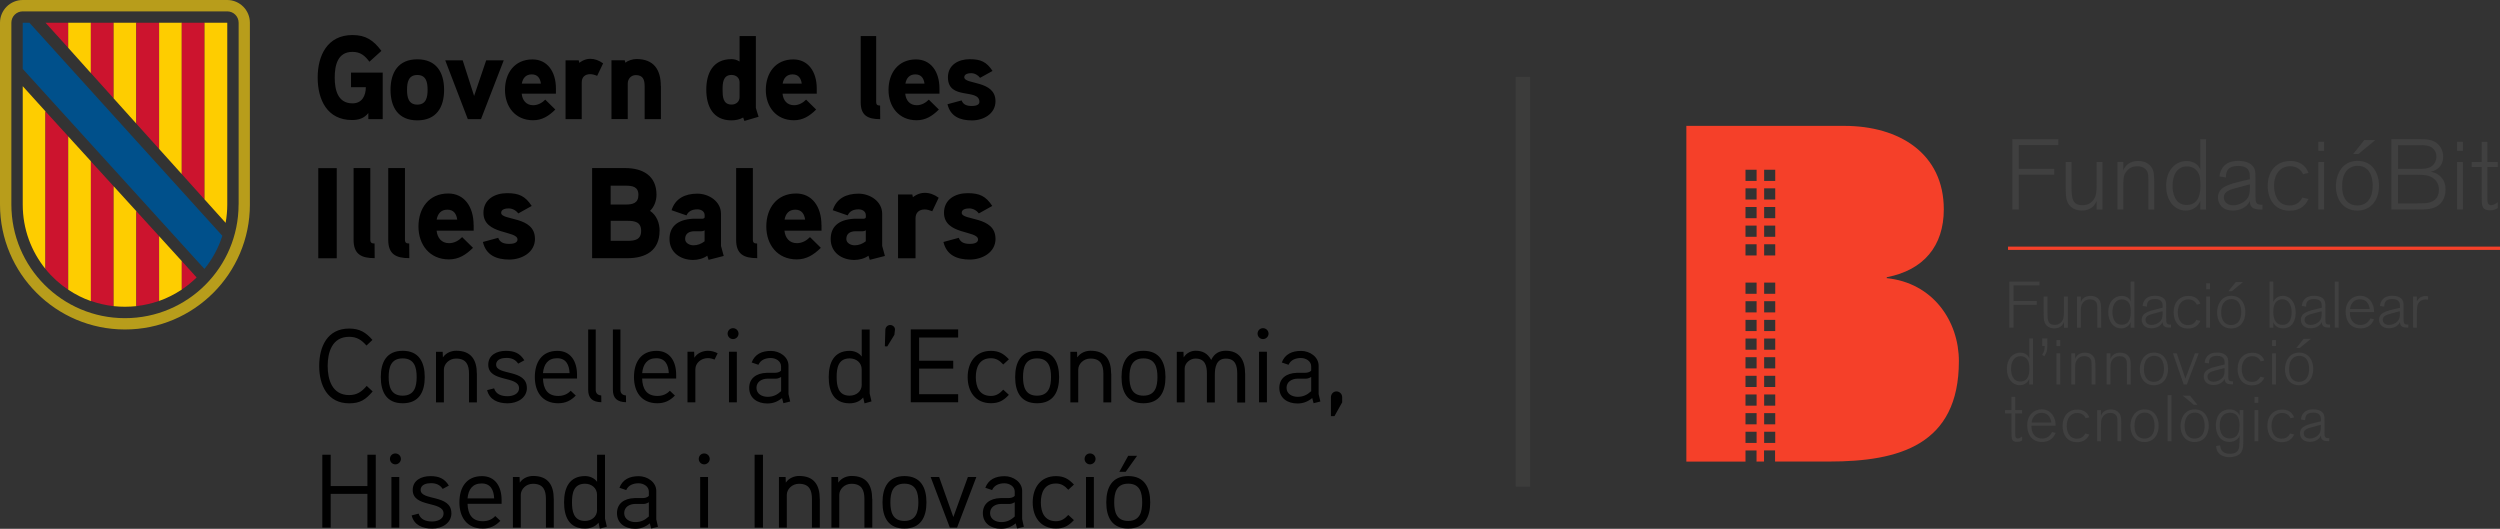 <?xml version="1.0" encoding="UTF-8"?>
<svg id="Capa_2" data-name="Capa 2" xmlns="http://www.w3.org/2000/svg" viewBox="0 0 457.39 96.75">
  <rect x="0" y="0" width="457.39" height="96.75" fill="#333333" stroke="none"/>
  <defs>
    <style>
      .cls-1 {
        fill: #3c3c3b;
      }

      .cls-2, .cls-3 {
        fill: #f54029;
      }

      .cls-2, .cls-4 {
        fill-rule: evenodd;
      }

      .cls-5 {
        fill: #00508b;
      }

      .cls-6 {
        fill: #b89d1b;
      }

      .cls-4, .cls-7 {
        fill: #404040;
      }

      .cls-8 {
        fill: #fecd00;
      }

      .cls-9 {
        fill: #fff;
      }

      .cls-10 {
        fill: #cc142e;
      }
    </style>
  </defs>
  <g id="Capa_1-2" data-name="Capa 1">
    <g>
      <rect class="cls-1" x="277.31" y="14.08" width="2.63" height="74.96"/>
      <g>
        <path class="cls-2" d="M321.38,81.04v-2.05s-2.03,0-2.03,0v2.05s2.03,0,2.03,0ZM324.79,81.04v-2.05s-2.03,0-2.03,0v2.05s2.03,0,2.03,0ZM321.38,77.63v-2.05s-2.03,0-2.03,0v2.05s2.03,0,2.03,0ZM324.79,77.63v-2.05s-2.03,0-2.03,0v2.05s2.03,0,2.03,0ZM321.38,74.22v-2.05s-2.03,0-2.03,0v2.05s2.03,0,2.03,0ZM324.79,74.22v-2.05s-2.03,0-2.03,0v2.05s2.03,0,2.03,0ZM321.38,70.81v-2.05s-2.03,0-2.03,0v2.05s2.03,0,2.03,0ZM324.79,70.81v-2.05s-2.03,0-2.03,0v2.05s2.03,0,2.03,0ZM321.38,67.4v-2.05s-2.03,0-2.03,0v2.05s2.03,0,2.03,0ZM324.79,67.4v-2.05s-2.03,0-2.03,0v2.05s2.03,0,2.03,0ZM321.38,63.98v-2.05s-2.03,0-2.03,0v2.05s2.03,0,2.03,0ZM324.79,63.98v-2.05s-2.03,0-2.03,0v2.05s2.03,0,2.03,0ZM321.38,60.57v-2.05s-2.03,0-2.03,0v2.05s2.03,0,2.03,0ZM324.79,60.57v-2.05s-2.03,0-2.03,0v2.05s2.03,0,2.03,0ZM321.38,57.16v-2.05s-2.03,0-2.03,0v2.05s2.03,0,2.03,0ZM324.79,57.16v-2.05s-2.03,0-2.03,0v2.05s2.03,0,2.03,0ZM321.38,53.75v-2.05s-2.03,0-2.03,0v2.05s2.03,0,2.03,0ZM324.79,53.75v-2.05s-2.03,0-2.03,0v2.05s2.03,0,2.03,0ZM321.38,46.74v-2.05s-2.03,0-2.03,0v2.05s2.03,0,2.03,0ZM324.79,46.74v-2.05s-2.03,0-2.03,0v2.05s2.03,0,2.03,0ZM321.38,43.33v-2.05s-2.03,0-2.03,0v2.05s2.03,0,2.03,0ZM324.79,43.33v-2.05s-2.03,0-2.03,0v2.05s2.03,0,2.03,0ZM321.38,39.92v-2.05s-2.03,0-2.03,0v2.05s2.03,0,2.03,0ZM324.79,39.92v-2.05s-2.03,0-2.03,0v2.05s2.03,0,2.03,0ZM321.38,36.51v-2.05s-2.03,0-2.03,0v2.05s2.03,0,2.03,0ZM324.79,36.51v-2.05s-2.03,0-2.03,0v2.05s2.03,0,2.03,0ZM321.38,33.1v-2.05s-2.03,0-2.03,0v2.05s2.03,0,2.03,0ZM324.79,33.1v-2.05s-2.03,0-2.03,0v2.05s2.03,0,2.03,0ZM321.52,84.45h-.15v-2.04s-2.02,0-2.02,0v2.04h-10.82V23.03h28.9c10.09,0,18.2,5.09,18.2,15.27,0,6.73-3.71,11.13-10.44,12.42v.17c8.45.86,13.2,7.85,13.2,15.18,0,15.35-10.95,18.37-23.72,18.37h-9.91v-2.04s-2.02,0-2.02,0v2.04h-1.22Z"/>
        <g>
          <g>
            <polygon class="cls-4" points="369.35 31.95 375.83 31.95 375.83 30.89 369.35 30.89 369.35 26.54 376.58 26.54 376.58 25.47 368.17 25.47 368.17 38.32 369.35 38.32 369.35 31.95"/>
            <path class="cls-4" d="M384.66,29.64h-1.07v3.82c0,1.62-.02,2.55-.78,3.35-.62.66-1.35.73-1.84.73-1.95,0-1.95-1.51-1.97-3.4v-4.5h-1.07v4.26c0,1.46.02,2.35.31,3.02.22.55.93,1.6,2.6,1.6.69,0,1.64-.15,2.31-.98.24-.31.36-.6.44-.78v1.57h1.07v-8.68Z"/>
            <path class="cls-4" d="M394.13,33.82c0-1.87-.02-2.58-.58-3.33-.75-.98-1.89-1.04-2.37-1.04-1.55,0-2.42.87-2.71,1.75v-1.57h-1.07v8.68h1.07v-3.81c0-1.81,0-2.38.55-3.1.45-.6,1.04-.98,2.02-.98s1.47.44,1.69.75c.33.47.33.96.33,2.66v4.5h1.07v-4.5Z"/>
            <path class="cls-4" d="M403.61,25.47h-1.06v5.57c-.25-.86-1.2-1.58-2.49-1.58-2.07,0-3.75,1.71-3.75,4.51s1.55,4.55,3.58,4.55c1.29,0,2.31-.75,2.66-1.76v1.57h1.06v-12.85ZM402.59,34.06c-.02.8-.04,3.44-2.53,3.44-2.18,0-2.58-2.22-2.58-3.53,0-2,.91-3.53,2.62-3.53.95,0,1.6.47,1.93.93.42.58.58,1.49.56,2.69Z"/>
            <path class="cls-4" d="M413.96,37.46c-1.29.02-1.31-.35-1.31-1.87v-2.8c0-.86,0-1.26-.11-1.67-.4-1.42-2-1.69-3.06-1.69-1.18,0-2.29.36-2.91,1.35-.35.51-.44,1.06-.51,1.49l1.18.2c.02-.91.15-2.11,2.27-2.11s2.11,1.38,2.11,2v.44l-1.04.24c-2.73.64-4.79,1.11-4.79,3.11,0,.91.58,2.37,2.73,2.37,1.26,0,2.51-.55,3.02-1.6.02-.05.04-.11.07-.18v.16c.09,1.33,1.02,1.44,2.33,1.44v-.86ZM411.63,34.37c-.02.87-.05,1.57-.73,2.24-.56.56-1.49.95-2.31.95-1.22,0-1.73-.75-1.73-1.44,0-1.07,1.09-1.4,2.07-1.67.46-.13.95-.25,2.15-.58l.55-.13v.64Z"/>
            <path class="cls-4" d="M421.24,36.13c-.55,1.11-1.44,1.46-2.33,1.46-2.37,0-2.86-2.26-2.86-3.6,0-2.29,1.27-3.58,2.95-3.58.78,0,1.87.33,2.35,1.46l1-.24c-.16-.45-.87-2.18-3.31-2.18s-4.15,1.71-4.15,4.6c0,2.24,1.18,4.5,3.99,4.5,1.75,0,2.51-.8,2.8-1.11.36-.4.47-.64.67-1.04l-1.11-.25Z"/>
            <path class="cls-4" d="M425.21,29.64h-1.06v8.68h1.06v-8.68ZM425.21,25.94h-1.06v1.66h1.06v-1.66Z"/>
            <path class="cls-4" d="M434.59,25.62h-2.02l-2.04,2.55h.96l3.09-2.55ZM435.25,33.93c-.02-2.24-1.18-4.5-3.93-4.5s-3.95,2.4-3.95,4.66c0,2.44,1.38,4.44,3.91,4.44s3.99-1.97,3.97-4.6ZM434.1,34.06c-.02,2.02-.91,3.53-2.82,3.53-1.49,0-2.77-1-2.77-3.48,0-.71.07-2,.82-2.88.49-.58,1.24-.89,2-.89,2.8,0,2.77,3.22,2.77,3.71Z"/>
            <path class="cls-4" d="M437.52,25.47v12.85h3.8c2.04,0,2.51,0,3.11-.09,2.37-.38,3-2.17,3-3.55,0-1.75-.98-2.88-2.58-3.24-.05,0-.11-.02-.15-.04.04,0,.07,0,.11-.02.82-.15,2.18-.84,2.18-2.71,0-.96-.38-1.8-1-2.35-.95-.84-2.18-.86-3.17-.86h-5.31ZM438.74,26.56h3.82c.91,0,1.8,0,2.44.49.44.33.75.87.75,1.6s-.31,1.33-.73,1.67c-.69.58-1.69.58-2.68.58h-3.6v-4.35ZM438.74,31.97h3.55c.71.02,1.35.02,1.91.18.25.05,2.02.56,2.02,2.58,0,1.57-1.02,2.38-2.66,2.46-.31.02-.71.02-1.57.02h-3.26v-5.24Z"/>
            <path class="cls-4" d="M450.6,29.64h-1.06v8.68h1.06v-8.68ZM450.6,25.94h-1.06v1.66h1.06v-1.66Z"/>
            <path class="cls-4" d="M455.08,30.55h1.91v-.91h-1.91v-3.69h-1.04v3.69h-1.82v.91h1.82v5.4c0,1.66,0,2.53,1.57,2.53.53,0,.95-.13,1.38-.42v-1.07c-.38.29-.82.55-1.2.55-.42,0-.71-.24-.71-1.06v-5.93Z"/>
          </g>
          <rect class="cls-3" x="367.38" y="45.12" width="90.01" height=".6"/>
          <g>
            <g>
              <path class="cls-4" d="M368.7,75.63h1.25v-.6h-1.25v-2.42h-.68v2.42h-1.19v.6h1.19v3.55c0,1.09,0,1.66,1.03,1.66.35,0,.62-.08.91-.27v-.7c-.25.19-.54.36-.79.36-.27,0-.47-.16-.47-.69v-3.89Z"/>
              <path class="cls-4" d="M375.44,79.04c-.49.98-1.21,1.19-1.83,1.19-.24,0-1.3,0-1.76-1.17-.17-.44-.19-.88-.18-1.18h4.42c.05-1.48-.85-2.99-2.57-2.99-1.39,0-2.63,1.05-2.63,2.94,0,1.59.82,3.03,2.71,3.03,1.23,0,1.78-.61,1.95-.79.3-.33.45-.66.54-.86l-.66-.18ZM371.69,77.31c.13-1.09.85-1.78,1.83-1.78.56,0,.94.21,1.18.43.38.36.54.85.6,1.35h-3.61Z"/>
              <path class="cls-4" d="M381.52,79.3c-.36.73-.94.96-1.53.96-1.55,0-1.87-1.48-1.87-2.36,0-1.5.84-2.35,1.93-2.35.51,0,1.23.21,1.54.96l.66-.15c-.11-.3-.57-1.43-2.17-1.43s-2.72,1.12-2.72,3.02c0,1.47.78,2.95,2.62,2.95,1.15,0,1.65-.53,1.84-.73.24-.26.31-.42.44-.68l-.73-.17Z"/>
              <path class="cls-4" d="M388.1,77.78c0-1.23-.01-1.7-.38-2.19-.49-.65-1.24-.68-1.55-.68-1.01,0-1.59.57-1.78,1.15v-1.03h-.7v5.7h.7v-2.5c0-1.19,0-1.56.36-2.04.3-.39.68-.65,1.33-.65s.97.29,1.11.49c.21.31.21.63.21,1.74v2.95h.7v-2.95Z"/>
              <path class="cls-4" d="M394.94,77.85c-.01-1.47-.78-2.95-2.58-2.95s-2.59,1.58-2.59,3.06c0,1.6.91,2.91,2.57,2.91s2.62-1.29,2.6-3.02ZM394.19,77.93c-.01,1.33-.6,2.32-1.85,2.32-.98,0-1.82-.66-1.82-2.28,0-.47.05-1.31.54-1.89.32-.38.81-.59,1.31-.59,1.84,0,1.82,2.11,1.82,2.44Z"/>
              <rect class="cls-7" x="396.59" y="72.3" width=".7" height="8.43"/>
              <path class="cls-4" d="M402.02,74.06l-1.34-1.67h-1.33l2.03,1.67h.63ZM404.11,77.85c-.01-1.47-.78-2.95-2.58-2.95s-2.59,1.58-2.59,3.06c0,1.6.91,2.91,2.57,2.91s2.62-1.29,2.6-3.02ZM403.36,77.93c-.01,1.33-.6,2.32-1.85,2.32-.98,0-1.82-.66-1.82-2.28,0-.47.05-1.31.54-1.89.32-.38.81-.59,1.31-.59,1.84,0,1.81,2.11,1.81,2.44Z"/>
              <path class="cls-4" d="M410.44,75.03h-.68v1.05c-.19-.62-.87-1.18-1.88-1.18-1.41,0-2.48,1.03-2.48,2.94,0,1.65.84,3.01,2.47,3.01.54,0,1.13-.15,1.55-.61.23-.24.28-.41.33-.61v.29c-.01.37-.02,1.55-.07,1.85-.14.81-.63,1.25-1.71,1.25-1.54,0-1.71-.94-1.8-1.55l-.73.14c.04.45.14,1.06.75,1.53.59.45,1.31.5,1.7.5.92,0,1.61-.29,1.97-.67.57-.59.57-1.39.57-2.85v-5.09ZM409.73,77.93c-.01.66-.06,2.28-1.8,2.28-.32,0-.87-.05-1.29-.55-.32-.38-.53-1.03-.53-1.84,0-.88.26-1.43.53-1.74.33-.38.82-.57,1.34-.57,1.66,0,1.76,1.55,1.76,2.42Z"/>
              <path class="cls-4" d="M413.17,75.03h-.69v5.7h.69v-5.7ZM413.17,72.61h-.69v1.09h.69v-1.09Z"/>
              <path class="cls-4" d="M418.99,79.3c-.36.73-.94.96-1.53.96-1.55,0-1.87-1.48-1.87-2.36,0-1.5.84-2.35,1.93-2.35.51,0,1.23.21,1.54.96l.66-.15c-.11-.3-.57-1.43-2.17-1.43s-2.72,1.12-2.72,3.02c0,1.47.78,2.95,2.62,2.95,1.15,0,1.65-.53,1.84-.73.24-.26.31-.42.44-.68l-.73-.17Z"/>
              <path class="cls-4" d="M426.14,80.17c-.85.01-.86-.23-.86-1.23v-1.84c0-.56,0-.82-.07-1.1-.26-.93-1.31-1.11-2.01-1.11-.78,0-1.5.24-1.91.88-.23.33-.29.69-.33.98l.78.13c.01-.6.1-1.39,1.49-1.39s1.39.91,1.39,1.31v.29l-.68.16c-1.79.42-3.14.73-3.14,2.04,0,.6.38,1.55,1.79,1.55.82,0,1.65-.36,1.98-1.05.01-.04.02-.07.05-.12v.11c.06.87.67.94,1.53.94v-.56ZM424.61,78.14c-.01.57-.04,1.03-.48,1.47-.37.37-.98.62-1.52.62-.8,0-1.13-.49-1.13-.94,0-.7.72-.92,1.36-1.1.3-.08.62-.17,1.41-.38l.36-.08v.42Z"/>
            </g>
            <g>
              <path class="cls-4" d="M371.96,61.91h-.69v3.65c-.17-.56-.79-1.04-1.64-1.04-1.36,0-2.46,1.12-2.46,2.96s1.02,2.99,2.35,2.99c.85,0,1.52-.49,1.74-1.16v1.03h.69v-8.43ZM371.29,67.54c-.01.53-.02,2.26-1.66,2.26-1.43,0-1.7-1.46-1.7-2.32,0-1.31.6-2.32,1.72-2.32.62,0,1.05.31,1.27.61.27.38.38.98.37,1.77Z"/>
              <path class="cls-4" d="M373.63,61.91v1.39h.45v.07c0,.61-.1,1-.45,1.54l.39.27c.54-.82.54-1.19.55-2.33v-.94h-.94Z"/>
              <path class="cls-4" d="M376.93,64.64h-.69v5.7h.69v-5.7ZM376.93,62.22h-.69v1.09h.69v-1.09Z"/>
              <path class="cls-4" d="M383.37,67.39c0-1.23-.01-1.7-.38-2.19-.49-.64-1.24-.68-1.55-.68-1.02,0-1.59.57-1.78,1.15v-1.03h-.7v5.7h.7v-2.5c0-1.19,0-1.56.36-2.04.3-.39.68-.64,1.33-.64s.97.29,1.11.49c.21.31.21.63.21,1.74v2.95h.7v-2.95Z"/>
              <path class="cls-4" d="M389.83,67.39c0-1.23-.01-1.7-.38-2.19-.49-.64-1.24-.68-1.55-.68-1.02,0-1.59.57-1.78,1.15v-1.03h-.7v5.7h.7v-2.5c0-1.19,0-1.56.36-2.04.3-.39.68-.64,1.33-.64s.97.29,1.11.49c.21.31.21.63.21,1.74v2.95h.7v-2.95Z"/>
              <path class="cls-4" d="M396.66,67.46c-.01-1.47-.78-2.95-2.58-2.95s-2.59,1.58-2.59,3.06c0,1.6.91,2.91,2.57,2.91s2.62-1.29,2.6-3.02ZM395.91,67.54c-.01,1.33-.6,2.32-1.85,2.32-.98,0-1.81-.66-1.81-2.28,0-.47.05-1.31.54-1.89.32-.38.81-.59,1.31-.59,1.84,0,1.82,2.11,1.82,2.44Z"/>
              <polygon class="cls-4" points="402.27 64.64 401.58 64.64 399.83 69.28 398.25 64.64 397.55 64.64 399.52 70.34 400.09 70.34 402.27 64.64"/>
              <path class="cls-4" d="M408.53,69.78c-.85.01-.86-.23-.86-1.23v-1.84c0-.56,0-.82-.07-1.1-.26-.93-1.31-1.11-2.01-1.11-.78,0-1.51.24-1.91.88-.23.33-.29.69-.33.98l.78.13c.01-.6.1-1.39,1.49-1.39s1.39.91,1.39,1.31v.29l-.68.15c-1.79.42-3.14.73-3.14,2.04,0,.6.38,1.55,1.79,1.55.82,0,1.65-.36,1.98-1.05.01-.04.02-.07.05-.12v.11c.06.87.67.94,1.53.94v-.56ZM407,67.75c-.01.57-.04,1.03-.48,1.47-.37.37-.98.62-1.52.62-.8,0-1.13-.49-1.13-.94,0-.7.72-.92,1.36-1.1.3-.08.62-.17,1.41-.38l.36-.08v.42Z"/>
              <path class="cls-4" d="M413.55,68.91c-.36.73-.94.96-1.53.96-1.55,0-1.88-1.48-1.88-2.36,0-1.5.84-2.35,1.93-2.35.51,0,1.23.21,1.54.96l.66-.16c-.11-.3-.57-1.43-2.17-1.43s-2.72,1.12-2.72,3.02c0,1.47.78,2.95,2.62,2.95,1.15,0,1.65-.53,1.84-.73.24-.26.31-.42.44-.68l-.73-.17Z"/>
              <path class="cls-4" d="M416.39,64.64h-.69v5.7h.69v-5.7ZM416.39,62.22h-.69v1.09h.69v-1.09Z"/>
              <path class="cls-4" d="M422.79,62h-1.33l-1.34,1.67h.63l2.03-1.67ZM423.22,67.46c-.01-1.47-.78-2.95-2.58-2.95s-2.59,1.58-2.59,3.06c0,1.6.91,2.91,2.57,2.91s2.62-1.29,2.6-3.02ZM422.47,67.54c-.01,1.33-.6,2.32-1.85,2.32-.98,0-1.82-.66-1.82-2.28,0-.47.05-1.31.54-1.89.32-.38.81-.59,1.31-.59,1.84,0,1.82,2.11,1.82,2.44Z"/>
            </g>
            <g>
              <polygon class="cls-4" points="368.39 55.77 372.64 55.77 372.64 55.08 368.39 55.08 368.39 52.22 373.13 52.22 373.13 51.52 367.62 51.52 367.62 59.95 368.39 59.95 368.39 55.77"/>
              <path class="cls-4" d="M378.31,54.25h-.7v2.51c0,1.06-.01,1.67-.51,2.2-.41.43-.88.48-1.21.48-1.28,0-1.28-.99-1.29-2.23v-2.95h-.7v2.79c0,.96.01,1.54.2,1.98.14.36.61,1.05,1.71,1.05.45,0,1.07-.1,1.52-.64.15-.2.24-.39.29-.51v1.03h.7v-5.7Z"/>
              <path class="cls-4" d="M384.41,57c0-1.23-.01-1.7-.38-2.19-.49-.64-1.24-.68-1.55-.68-1.02,0-1.59.57-1.78,1.15v-1.03h-.7v5.7h.7v-2.5c0-1.19,0-1.56.36-2.04.3-.39.68-.64,1.33-.64s.97.29,1.11.49c.21.31.21.63.21,1.74v2.95h.71v-2.95Z"/>
              <path class="cls-4" d="M390.51,51.52h-.69v3.65c-.17-.56-.79-1.04-1.64-1.04-1.36,0-2.46,1.12-2.46,2.96s1.01,2.99,2.35,2.99c.85,0,1.52-.49,1.74-1.16v1.03h.69v-8.43ZM389.84,57.15c-.01.53-.02,2.26-1.66,2.26-1.43,0-1.7-1.46-1.7-2.32,0-1.31.6-2.32,1.72-2.32.62,0,1.05.31,1.27.61.27.38.38.98.37,1.77Z"/>
              <path class="cls-4" d="M397.18,59.39c-.85.01-.86-.23-.86-1.23v-1.84c0-.56,0-.82-.07-1.1-.26-.93-1.31-1.11-2.01-1.11-.78,0-1.51.24-1.91.88-.23.33-.29.69-.33.98l.78.13c.01-.6.1-1.39,1.49-1.39s1.39.91,1.39,1.31v.29l-.68.16c-1.79.42-3.14.73-3.14,2.04,0,.6.38,1.55,1.79,1.55.82,0,1.65-.36,1.98-1.05.01-.04.02-.07.05-.12v.11c.06.87.67.94,1.53.94v-.56ZM395.66,57.36c-.01.57-.04,1.03-.48,1.47-.37.37-.98.62-1.52.62-.8,0-1.13-.49-1.13-.94,0-.7.72-.92,1.36-1.1.3-.08.62-.17,1.41-.38l.36-.08v.42Z"/>
              <path class="cls-4" d="M401.84,58.52c-.36.73-.94.96-1.53.96-1.55,0-1.87-1.48-1.87-2.36,0-1.5.84-2.35,1.93-2.35.51,0,1.23.21,1.54.96l.66-.16c-.11-.3-.57-1.43-2.17-1.43s-2.72,1.12-2.72,3.02c0,1.47.78,2.95,2.62,2.95,1.15,0,1.65-.53,1.84-.73.24-.26.31-.42.44-.68l-.73-.17Z"/>
              <path class="cls-4" d="M404.33,54.25h-.69v5.7h.69v-5.7ZM404.33,51.83h-.69v1.09h.69v-1.09Z"/>
              <path class="cls-4" d="M410.37,51.61h-1.33l-1.34,1.67h.63l2.03-1.67ZM410.8,57.07c-.01-1.47-.78-2.95-2.58-2.95s-2.59,1.58-2.59,3.06c0,1.6.91,2.91,2.57,2.91s2.62-1.29,2.6-3.02ZM410.05,57.15c-.01,1.33-.6,2.32-1.85,2.32-.98,0-1.82-.66-1.82-2.28,0-.47.05-1.31.54-1.89.32-.38.81-.58,1.31-.58,1.84,0,1.82,2.11,1.82,2.44Z"/>
              <path class="cls-4" d="M415.9,58.93c.12.27.53,1.15,1.78,1.15,1.77,0,2.33-1.56,2.33-2.88,0-1.65-.84-3.07-2.36-3.07-.6,0-1.31.24-1.74,1.1v-3.71h-.68v8.43h.68v-1.02ZM419.26,57.21c-.01,1.06-.35,2.23-1.67,2.23-1.07,0-1.68-.82-1.68-2.38,0-.85.19-1.76.92-2.14.23-.11.48-.17.72-.17,1.09,0,1.74.96,1.72,2.45Z"/>
              <path class="cls-4" d="M426.3,59.39c-.85.01-.86-.23-.86-1.23v-1.84c0-.56,0-.82-.07-1.1-.26-.93-1.31-1.11-2.01-1.11-.78,0-1.5.24-1.91.88-.23.33-.29.69-.33.98l.78.13c.01-.6.1-1.39,1.49-1.39s1.39.91,1.39,1.31v.29l-.68.16c-1.79.42-3.14.73-3.14,2.04,0,.6.38,1.55,1.79,1.55.82,0,1.65-.36,1.98-1.05.01-.04.02-.07.05-.12v.11c.06.87.67.94,1.53.94v-.56ZM424.77,57.36c-.01.57-.04,1.03-.48,1.47-.37.37-.98.62-1.52.62-.8,0-1.14-.49-1.14-.94,0-.7.72-.92,1.36-1.1.3-.08.62-.17,1.41-.38l.36-.08v.42Z"/>
              <rect class="cls-7" x="427.16" y="51.52" width=".7" height="8.43"/>
              <path class="cls-4" d="M433.69,58.26c-.49.98-1.21,1.19-1.83,1.19-.24,0-1.3,0-1.75-1.17-.17-.44-.19-.88-.18-1.18h4.42c.05-1.48-.85-2.99-2.57-2.99-1.39,0-2.63,1.05-2.63,2.94,0,1.59.82,3.03,2.71,3.03,1.23,0,1.78-.61,1.95-.79.3-.33.45-.66.54-.86l-.66-.18ZM429.94,56.53c.13-1.09.85-1.78,1.83-1.78.56,0,.94.21,1.18.43.38.36.54.85.6,1.35h-3.61Z"/>
              <path class="cls-4" d="M440.61,59.39c-.85.01-.86-.23-.86-1.23v-1.84c0-.56,0-.82-.07-1.1-.26-.93-1.31-1.11-2.01-1.11-.78,0-1.5.24-1.91.88-.23.33-.29.69-.33.98l.78.13c.01-.6.1-1.39,1.49-1.39s1.39.91,1.39,1.31v.29l-.68.16c-1.79.42-3.14.73-3.14,2.04,0,.6.38,1.55,1.79,1.55.82,0,1.65-.36,1.98-1.05.01-.04.02-.07.05-.12v.11c.06.87.67.94,1.53.94v-.56ZM439.08,57.36c-.01.57-.04,1.03-.48,1.47-.37.37-.98.62-1.52.62-.8,0-1.14-.49-1.14-.94,0-.7.72-.92,1.36-1.1.3-.08.62-.17,1.41-.38l.36-.08v.42Z"/>
              <path class="cls-4" d="M442.18,57.49c.01-1.17.01-1.76.45-2.25.42-.44.98-.45,1.17-.45s.21,0,.43.04v-.63c-.14-.02-.23-.04-.39-.04-.7,0-1.3.25-1.66,1v-.91h-.69v5.7h.69v-2.46Z"/>
            </g>
          </g>
        </g>
      </g>
      <g>
        <g>
          <path class="cls-6" d="M41.57,0H4.16C1.86,0,0,1.86,0,4.16v33.26c0,12.63,10.24,22.86,22.86,22.86s22.86-10.24,22.86-22.86V4.16c0-2.3-1.86-4.16-4.16-4.16M43.65,37.42c0,11.48-9.3,20.79-20.79,20.79S2.08,48.9,2.08,37.42V4.16c0-1.15.93-2.08,2.08-2.08h37.42c1.15,0,2.08.93,2.08,2.08v33.26Z"/>
          <polygon class="cls-10" points="12.48 4.16 8.33 4.16 12.48 8.75 12.48 4.16"/>
          <polygon class="cls-8" points="12.48 8.31 12.48 4.16 16.63 4.16 16.63 13.38 12.48 8.75 12.48 8.31"/>
          <polygon class="cls-10" points="16.63 4.16 20.79 4.16 20.79 18 16.63 13.37 16.63 4.16"/>
          <polygon class="cls-8" points="20.79 4.16 24.94 4.16 24.94 22.62 20.79 18 20.79 4.16"/>
          <polygon class="cls-10" points="24.94 4.16 29.11 4.16 29.11 27.25 24.94 22.62 24.94 4.16"/>
          <polygon class="cls-8" points="29.11 25.98 29.11 4.16 33.26 4.16 33.26 29.1 33.26 31.86 29.11 27.25 29.11 25.98"/>
          <polygon class="cls-10" points="33.26 4.16 37.42 4.16 37.42 36.49 33.26 31.86 33.26 4.16"/>
          <path class="cls-8" d="M37.42,36.49V4.16h4.16v33.26c0,1.15-.11,2.27-.3,3.35l-3.86-4.29Z"/>
          <path class="cls-8" d="M4.16,37.45c0,4.45,1.56,8.55,4.16,11.76v-28.84l-4.16-4.6v21.67Z"/>
          <path class="cls-10" d="M8.31,20.37v28.83c1.18,1.47,2.59,2.75,4.16,3.8v-28.07l-4.16-4.56Z"/>
          <path class="cls-8" d="M12.48,24.94v28.06c1.28.86,2.67,1.57,4.16,2.09v-25.58l-4.16-4.56Z"/>
          <path class="cls-10" d="M16.63,55.06c1.32.47,2.72.79,4.16.95v-21.93l-4.16-4.56v25.55Z"/>
          <path class="cls-8" d="M20.79,53.01v3c.68.08,1.38.11,2.08.11s1.4-.04,2.08-.11v-17.37l-4.16-4.57v18.94Z"/>
          <path class="cls-10" d="M29.11,43.21l-4.16-4.57v17.36c1.44-.16,2.83-.48,4.16-.95v-11.85Z"/>
          <polygon class="cls-9" points="29.1 40.09 29.16 40.05 29.1 39.99 29.1 40.09"/>
          <path class="cls-8" d="M29.11,55.06c1.48-.52,2.87-1.23,4.16-2.09v-5.19l-4.16-4.57v11.84Z"/>
          <path class="cls-10" d="M33.26,47.78v5.19c.97-.65,1.88-1.39,2.71-2.21l-2.71-2.99Z"/>
          <path class="cls-5" d="M37.42,49.18c1.44-1.77,2.54-3.81,3.26-6.04l-2.19-2.41L5.38,4.16h-1.22v8.45s32.41,35.68,32.41,35.68l.83.9h.02Z"/>
        </g>
        <g>
          <path d="M64.22,13.29v2.66h2.71c0,1.54-.68,2.96-2.43,2.96-2.73,0-3.26-2.51-3.26-4.71s.5-4.71,3.24-4.71c1.47,0,2.28.7,3.11,1.8l2.19-1.98c-1.44-1.92-2.83-2.9-5.29-2.9-4.58,0-6.37,3.72-6.37,7.78s1.75,7.77,6.28,7.77c1.2,0,2.23-.31,2.99-1.28v1.11h2.63v-8.51h-5.8ZM81.25,16.44c0-3.2-1.42-5.59-4.9-5.59s-4.9,2.4-4.9,5.59,1.42,5.58,4.9,5.58,4.9-2.38,4.9-5.58M78.23,16.44c0,1.35-.26,2.7-1.88,2.7s-1.88-1.35-1.88-2.7.24-2.72,1.88-2.72,1.88,1.37,1.88,2.72M88.95,11.04l-2.21,6.51-2.09-6.51h-3.19l4.13,10.76h2.41l4.16-10.76h-3.22ZM101.71,16.2c0-3.16-1.62-5.33-4.29-5.33-3.28,0-5.03,2.51-5.03,5.58s1.88,5.55,5.14,5.55c1.64,0,2.86-.76,4.07-1.96l-1.84-1.81c-.53.54-1.29,1.02-2.21,1.02-1.29,0-1.99-.92-2.1-2.11h6.26v-.94ZM95.47,15.29c.18-1,.74-1.68,1.82-1.68s1.54.72,1.67,1.68h-3.48ZM110.34,11.59c-.76-.54-1.51-.83-2.36-.83-1.14,0-1.99.74-1.99.74l-.11-.46h-2.41v10.76h2.96v-6.73c0-.92.55-1.5,1.55-1.5.41,0,.86.13,1.27.31l1.09-2.28ZM120.9,15.74c0-2.98-1.27-4.94-4.46-4.94-.7,0-1.55.28-2.03.67l-.11-.44h-2.43v10.76h2.98v-6.51c0-.85.61-1.54,1.47-1.54,1.36,0,1.62.89,1.62,2.07v5.99h2.98v-6.06h0ZM138.79,21.36c-.05-.15-.5-1.54-.5-1.61V6.6h-2.98v4.66c-.48-.31-.96-.44-1.49-.44-3.37,0-4.6,2.57-4.6,5.58s1.21,5.62,4.6,5.62c.74,0,1.51-.15,2.15-.52l.22.63,2.61-.77ZM135.31,17.75c0,.85-.63,1.38-1.47,1.38-1.6,0-1.64-1.52-1.64-2.7s.05-2.72,1.64-2.72c.83,0,1.47.52,1.47,1.38v2.67ZM149.43,16.2c0-3.16-1.62-5.33-4.29-5.33-3.28,0-5.03,2.51-5.03,5.58s1.88,5.55,5.14,5.55c1.64,0,2.86-.76,4.07-1.96l-1.84-1.81c-.53.54-1.29,1.02-2.21,1.02-1.29,0-1.99-.92-2.1-2.11h6.26v-.94ZM143.19,15.29c.18-1,.74-1.68,1.82-1.68s1.54.72,1.67,1.68h-3.48ZM161.03,19.31c-.5,0-.73-.13-.73-.66V6.6h-2.83v12.11c0,2.44,1.31,3.09,3.57,3.09l-.02-2.49ZM171.88,16.2c0-3.16-1.62-5.33-4.29-5.33-3.28,0-5.03,2.51-5.03,5.58s1.88,5.55,5.14,5.55c1.64,0,2.86-.76,4.07-1.96l-1.84-1.81c-.53.54-1.29,1.02-2.21,1.02-1.29,0-1.99-.92-2.1-2.11h6.26v-.94h0ZM165.65,15.29c.18-1,.74-1.68,1.82-1.68s1.54.72,1.67,1.68h-3.48ZM182.13,18.51c0-3.87-5.71-3-5.71-4.38,0-.63.81-.74,1.27-.74.63,0,1.25.35,1.62.85l2.28-1.26c-1.09-1.66-2.15-2.15-4.18-2.15s-3.98,1.02-3.98,3.31c0,4.29,5.76,1.94,5.76,4.51,0,.65-.92.74-1.4.74-1.12,0-1.6-.37-1.86-1.02l-2.58.7c.53,2.24,2.3,2.96,4.48,2.96,2.07,0,4.3-1.18,4.3-3.51"/>
          <path d="M61.61,30.76h-3.38v16.49h3.38v-16.49ZM68.53,44.55c-.54,0-.78-.14-.78-.71v-13.09h-3.06v13.13c0,2.64,1.42,3.35,3.86,3.35l-.02-2.69ZM74.87,44.55c-.54,0-.78-.14-.78-.71v-13.09h-3.06v13.13c0,2.64,1.42,3.35,3.86,3.35l-.02-2.69ZM86.65,41.18c0-3.42-1.75-5.78-4.64-5.78-3.55,0-5.45,2.71-5.45,6.04s2.04,6.02,5.57,6.02c1.78,0,3.1-.83,4.41-2.12l-1.99-1.96c-.57.59-1.4,1.11-2.39,1.11-1.4,0-2.15-.99-2.28-2.29h6.78v-1.01h0ZM79.89,40.18c.19-1.08.8-1.82,1.96-1.82s1.66.78,1.8,1.82h-3.77ZM97.87,43.67c0-4.2-6.18-3.26-6.18-4.74,0-.69.88-.8,1.38-.8.69,0,1.35.37,1.75.92l2.46-1.37c-1.18-1.8-2.32-2.34-4.52-2.34s-4.31,1.11-4.31,3.59c0,4.09,6.23,3.19,6.23,4.89,0,.71-.99.8-1.52.8-1.21,0-1.73-.4-2.01-1.11l-2.8.76c.57,2.43,2.48,3.22,4.86,3.22,2.25-.02,4.67-1.29,4.67-3.82M120.68,42.22c0-1.41-.54-2.83-1.75-3.64.78-.76,1.18-1.86,1.18-2.96,0-3.49-2.54-4.87-5.71-4.87h-6.07v16.49h6.44c3.35,0,5.9-1.37,5.9-5.03M116.8,35.65c0,1.54-1.06,1.77-2.35,1.77h-2.73v-3.45h2.73c1.25,0,2.35.18,2.35,1.67M117.3,42.24c0,1.63-1.16,1.82-2.51,1.82h-3.06v-3.66h3.06c1.35,0,2.51.21,2.51,1.84M131.91,45.04v-5.93c0-2.27-2.22-3.68-4.33-3.68-2.25,0-4.05.89-4.71,3.03l2.73.95c.35-.8,1.09-1.11,1.99-1.11.73,0,1.33.4,1.33,1.08v.33c0,.14-.09.28-.4.31,0,0-.99-.02-1.77,0-2.96.17-4.26,1.58-4.26,3.71,0,2.48,2.04,3.83,4.33,3.83.85,0,1.89-.26,2.58-.78l.24.76,2.77-.71-.48-1.77ZM128.9,44.15c-.6.47-1.28.73-2.04.73-.64,0-1.51-.37-1.51-1.16,0-1.02.76-1.39,1.63-1.41h1.33c.24,0,.43-.05.6-.17v2.01h0ZM138.52,44.55c-.54,0-.78-.14-.78-.71v-13.09h-3.06v13.13c0,2.64,1.42,3.35,3.86,3.35l-.02-2.69ZM150.29,41.18c0-3.42-1.75-5.78-4.64-5.78-3.55,0-5.45,2.71-5.45,6.04s2.04,6.02,5.57,6.02c1.77,0,3.1-.83,4.41-2.12l-1.99-1.96c-.57.59-1.4,1.11-2.39,1.11-1.4,0-2.15-.99-2.28-2.29h6.78v-1.01h0ZM143.54,40.18c.19-1.08.8-1.82,1.96-1.82s1.66.78,1.8,1.82h-3.77ZM161.4,45.04v-5.93c0-2.27-2.22-3.68-4.33-3.68-2.25,0-4.05.89-4.71,3.03l2.73.95c.35-.8,1.08-1.11,1.99-1.11.73,0,1.33.4,1.33,1.08v.33c0,.14-.09.28-.4.31,0,0-.99-.02-1.77,0-2.96.17-4.26,1.58-4.26,3.71,0,2.48,2.04,3.83,4.33,3.83.86,0,1.89-.26,2.58-.78l.24.76,2.77-.71-.48-1.77ZM158.39,44.15c-.6.47-1.28.73-2.04.73-.64,0-1.51-.37-1.51-1.16,0-1.02.76-1.39,1.63-1.41h1.33c.24,0,.43-.05.6-.17v2.01h0ZM171.73,36.17c-.83-.59-1.63-.89-2.56-.89-1.23,0-2.15.8-2.15.8l-.11-.5h-2.61v11.67h3.2v-7.3c0-.99.59-1.63,1.68-1.63.45,0,.92.15,1.38.33l1.18-2.48ZM182.13,43.67c0-4.2-6.18-3.26-6.18-4.74,0-.69.88-.8,1.38-.8.69,0,1.35.37,1.75.92l2.46-1.37c-1.18-1.8-2.32-2.34-4.52-2.34s-4.31,1.11-4.31,3.59c0,4.09,6.23,3.19,6.23,4.89,0,.71-.99.8-1.51.8-1.21,0-1.73-.4-2.02-1.11l-2.8.76c.57,2.43,2.49,3.22,4.86,3.22,2.25-.02,4.67-1.29,4.67-3.82"/>
          <path d="M206.41,83.39l-1.62,2.93h1.16l2.09-2.93h-1.63ZM208.97,91.91c0,1.72-.4,3.4-2.56,3.4s-2.56-1.68-2.56-3.4.38-3.42,2.56-3.42c2.18,0,2.56,1.7,2.56,3.42M210.44,91.91c0-2.73-1.07-4.81-4.03-4.81s-4.01,2.09-4.01,4.81,1.05,4.79,4.01,4.79,4.03-2.06,4.03-4.79M200.13,87.27h-1.44v9.26h1.44v-9.26ZM200.44,83.97c0-.57-.46-1.01-1.02-1.01s-.99.44-.99,1.01c0,.53.44.99.99.99s1.02-.46,1.02-.99M196.48,88.65c-.95-1.01-1.82-1.54-3.28-1.54-2.83,0-4.26,2.14-4.26,4.81s1.44,4.77,4.26,4.77c1.47,0,2.31-.5,3.28-1.53l-1.03-.95c-.61.67-1.26,1.15-2.25,1.15-2.15,0-2.77-1.7-2.77-3.44s.61-3.46,2.77-3.46c.99,0,1.64.47,2.25,1.15l1.03-.95ZM185.65,94.49c-.74.69-1.49,1.03-2.46,1.03s-2.05-.5-2.05-1.64.99-1.67,1.99-1.68h1.41c.38,0,.59-.02,1.11-.31v2.6h0ZM187.01,94.99v-5.16c0-1.64-1.64-2.71-3.21-2.71-1.68,0-2.96.61-3.53,2.12l1.24.42c.4-.92,1.34-1.24,2.25-1.24s1.89.55,1.89,1.53v.76c-.32.36-.76.4-1.18.42,0,0-1.15-.02-1.44,0-1.99.06-3.21,1.07-3.21,2.75,0,1.89,1.51,2.86,3.32,2.86.97,0,1.83-.29,2.69-.99l.25.94,1.24-.31-.31-1.41ZM177.08,87.27l-2.66,7.33-2.6-7.33h-1.55l3.51,9.26h1.32l3.53-9.26h-1.56ZM168.02,91.91c0,1.72-.4,3.4-2.56,3.4s-2.56-1.68-2.56-3.4.38-3.42,2.56-3.42,2.56,1.7,2.56,3.42M169.5,91.91c0-2.73-1.07-4.81-4.03-4.81s-4.01,2.09-4.01,4.81,1.05,4.79,4.01,4.79,4.03-2.06,4.03-4.79M159.57,91.28c0-2.54-1.05-4.2-3.76-4.2-.84,0-1.86.34-2.44,1.22l-.04-1.03h-1.22v9.26h1.44v-6c0-1.01.95-2.02,2.22-2.02,1.91,0,2.38,1.18,2.38,2.8v5.22h1.44v-5.25h0ZM149.98,91.28c0-2.54-1.05-4.2-3.77-4.2-.84,0-1.85.34-2.44,1.22l-.04-1.03h-1.22v9.26h1.44v-6c0-1.01.95-2.02,2.22-2.02,1.91,0,2.38,1.18,2.38,2.8v5.22h1.44v-5.25ZM139.59,83.2h-1.53v13.33h1.53v-13.33ZM129.54,87.27h-1.44v9.26h1.44v-9.26ZM129.85,83.97c0-.57-.46-1.01-1.02-1.01s-.99.44-.99,1.01c0,.53.44.99.99.99s1.02-.46,1.02-.99M118.71,94.49c-.75.69-1.49,1.03-2.47,1.03s-2.04-.5-2.04-1.64.99-1.67,1.99-1.68h1.41c.38,0,.6-.02,1.11-.31v2.6h0ZM120.07,94.99v-5.16c0-1.64-1.64-2.71-3.21-2.71-1.68,0-2.96.61-3.53,2.12l1.24.42c.4-.92,1.34-1.24,2.25-1.24s1.89.55,1.89,1.53v.76c-.32.36-.76.4-1.18.42,0,0-1.15-.02-1.44,0-1.99.06-3.21,1.07-3.21,2.75,0,1.89,1.51,2.86,3.32,2.86.97,0,1.83-.29,2.69-.99l.25.94,1.24-.31-.32-1.41ZM109.24,93.29c0,1.26-1.02,2.02-2.22,2.02-2.12,0-2.37-1.86-2.37-3.41s.24-3.4,2.38-3.4c1.2,0,2.2.79,2.2,2.02v2.77ZM111.03,96.36c-.02-.05-.34-1.45-.34-1.47v-11.69h-1.45v4.95c-.56-.78-1.49-1.05-2.2-1.05-2.9,0-3.84,2.2-3.84,4.79s.88,4.81,3.82,4.81c.88,0,1.83-.27,2.48-1.07l.24,1.09,1.28-.36ZM101.31,91.28c0-2.54-1.05-4.2-3.77-4.2-.84,0-1.85.34-2.44,1.22l-.04-1.03h-1.22v9.26h1.44v-6c0-1.01.95-2.02,2.22-2.02,1.91,0,2.38,1.18,2.38,2.8v5.22h1.44v-5.25ZM85.54,91.18c.15-1.64.92-2.73,2.58-2.73s2.22,1.22,2.29,2.73h-4.87ZM91.77,91.49c0-2.5-1.18-4.38-3.59-4.38-2.88,0-4.13,2.12-4.13,4.8s1.34,4.79,4.28,4.79c1.35,0,2.33-.5,3.21-1.41l-.93-.88c-.56.61-1.32.95-2.28.95-1.99,0-2.73-1.31-2.79-3.19h6.23v-.68h0ZM82.58,93.88c0-3.48-5.62-2.22-5.62-4.24,0-1.05,1.18-1.24,1.89-1.24.88,0,1.64.27,2.14,1.05l1.13-.61c-.8-1.3-1.82-1.73-3.38-1.73-1.68,0-3.23.78-3.23,2.54,0,3.28,5.64,1.96,5.64,4.29,0,1.13-1.24,1.47-2.1,1.47-1.16,0-2.14-.38-2.46-1.44l-1.28.33c.44,1.77,1.97,2.41,3.77,2.41,1.74,0,3.51-.96,3.51-2.83M73.05,87.27h-1.44v9.26h1.44v-9.26ZM73.35,83.97c0-.57-.46-1.01-1.02-1.01s-.99.44-.99,1.01c0,.53.44.99.99.99s1.02-.46,1.02-.99M68.75,83.2h-1.53v5.73h-6.72v-5.73h-1.53v13.33h1.53v-6.17h6.72v6.17h1.53v-13.33Z"/>
          <path d="M245.56,72.68c0-.59-.46-1.07-1.07-1.07-.53,0-.99.47-.99,1.07v3.45h.65l1.41-2.52v-.93h0ZM239.89,71.57c-.75.69-1.49,1.03-2.47,1.03s-2.04-.5-2.04-1.64.99-1.66,1.99-1.68h1.41c.38,0,.6-.02,1.11-.31v2.6ZM241.25,72.07v-5.16c0-1.64-1.64-2.71-3.21-2.71-1.68,0-2.96.61-3.53,2.12l1.24.42c.4-.92,1.34-1.24,2.25-1.24s1.89.56,1.89,1.53v.76c-.32.37-.76.4-1.18.42,0,0-1.15-.02-1.44,0-1.99.06-3.21,1.07-3.21,2.75,0,1.89,1.5,2.86,3.32,2.86.98,0,1.83-.29,2.7-.99l.25.94,1.24-.31-.33-1.41ZM231.79,64.35h-1.44v9.26h1.44v-9.26ZM232.09,61.05c0-.57-.46-1.01-1.02-1.01s-.99.44-.99,1.01c0,.53.44.99.99.99s1.02-.46,1.02-.99M227.8,68.37c0-2.41-.98-4.2-3.53-4.2-1.17,0-2.1.47-2.67,1.68-.69-1.24-1.62-1.68-2.86-1.68-.73,0-1.64.34-2.18,1.22l-.04-1.03h-1.22v9.26h1.44v-6.19c0-.99.98-1.83,1.97-1.83,1.8,0,2.1,1.35,2.1,2.77v5.26h1.45v-5.06c0-1.32.25-2.96,2.02-2.96s2.08,1.35,2.08,2.77v5.26h1.45v-5.25h0ZM211.76,68.99c0,1.72-.4,3.4-2.56,3.4s-2.56-1.68-2.56-3.4.38-3.42,2.56-3.42c2.18,0,2.56,1.7,2.56,3.42M213.23,68.99c0-2.73-1.07-4.81-4.03-4.81s-4.01,2.09-4.01,4.81,1.05,4.79,4.01,4.79,4.03-2.06,4.03-4.79M203.29,68.37c0-2.54-1.05-4.2-3.76-4.2-.84,0-1.85.34-2.44,1.22l-.04-1.03h-1.22v9.26h1.44v-6c0-1.01.95-2.02,2.22-2.02,1.91,0,2.38,1.18,2.38,2.8v5.22h1.44v-5.25h0ZM192.29,68.99c0,1.72-.4,3.4-2.56,3.4s-2.56-1.68-2.56-3.4.38-3.42,2.56-3.42c2.18,0,2.56,1.7,2.56,3.42M193.77,68.99c0-2.73-1.07-4.81-4.03-4.81s-4.01,2.09-4.01,4.81,1.05,4.79,4.01,4.79c2.96,0,4.03-2.06,4.03-4.79M184.58,65.73c-.95-1.01-1.82-1.54-3.28-1.54-2.83,0-4.26,2.14-4.26,4.81s1.44,4.77,4.26,4.77c1.47,0,2.31-.5,3.28-1.53l-1.03-.95c-.61.67-1.26,1.15-2.25,1.15-2.15,0-2.77-1.7-2.77-3.44s.61-3.46,2.77-3.46c.99,0,1.64.47,2.25,1.15l1.03-.95ZM175.3,72.12h-7.14v-4.68h6.24v-1.44h-6.24v-4.24h7.14v-1.49h-8.67v13.33h8.67v-1.49ZM163.74,60.32c.04-.46-.4-.86-.88-.86s-.86.4-.88.88l-.09,3.02.44.02,1.3-2.12.11-.94ZM157.66,70.37c0,1.26-1.01,2.02-2.22,2.02-2.12,0-2.37-1.85-2.37-3.42s.25-3.4,2.38-3.4c1.21,0,2.2.78,2.2,2.02v2.77ZM159.45,73.45c-.02-.05-.34-1.45-.34-1.47v-11.69h-1.45v4.95c-.55-.78-1.49-1.05-2.2-1.05-2.9,0-3.84,2.2-3.84,4.79s.88,4.81,3.82,4.81c.88,0,1.83-.27,2.48-1.07l.25,1.08,1.28-.36ZM142.91,71.57c-.75.69-1.49,1.03-2.47,1.03s-2.04-.5-2.04-1.64.99-1.66,1.99-1.68h1.41c.38,0,.6-.02,1.11-.31v2.6h0ZM144.26,72.07v-5.16c0-1.64-1.64-2.71-3.21-2.71-1.68,0-2.96.61-3.53,2.12l1.24.42c.4-.92,1.34-1.24,2.25-1.24s1.89.56,1.89,1.53v.76c-.32.37-.76.4-1.18.42,0,0-1.15-.02-1.44,0-1.99.06-3.21,1.07-3.21,2.75,0,1.89,1.51,2.86,3.32,2.86.97,0,1.83-.29,2.69-.99l.25.94,1.24-.31-.32-1.41ZM134.81,64.35h-1.44v9.26h1.44v-9.26ZM135.12,61.05c0-.57-.46-1.01-1.01-1.01s-.99.44-.99,1.01c0,.53.44.99.99.99s1.01-.46,1.01-.99M131.31,64.64c-.57-.31-1.17-.46-1.8-.46-.95,0-1.99.44-2.47,1.28l-.04-1.11h-1.22v9.26h1.44v-6.04c0-1.16,1.05-2.05,2.29-2.05.42,0,.84.11,1.22.27l.57-1.16ZM117.49,68.27c.15-1.64.92-2.73,2.58-2.73s2.22,1.22,2.29,2.73h-4.87ZM123.71,68.57c0-2.5-1.18-4.38-3.59-4.38-2.88,0-4.13,2.12-4.13,4.8s1.34,4.79,4.28,4.79c1.35,0,2.33-.5,3.21-1.41l-.93-.88c-.56.61-1.32.95-2.28.95-1.99,0-2.73-1.32-2.79-3.19h6.23v-.68h0ZM114.53,72.35c-.79-.06-1.02-.52-1.02-1.05v-11.02h-1.38v11.02c0,1.57.8,2.25,2.41,2.29l-.02-1.25ZM110,72.35c-.78-.06-1.01-.52-1.01-1.05v-11.02h-1.38v11.02c0,1.57.8,2.25,2.41,2.29l-.02-1.25ZM99.34,68.27c.15-1.64.92-2.73,2.58-2.73s2.22,1.22,2.29,2.73h-4.87ZM105.57,68.57c0-2.5-1.18-4.38-3.59-4.38-2.88,0-4.13,2.12-4.13,4.8s1.34,4.79,4.28,4.79c1.35,0,2.33-.5,3.21-1.41l-.93-.88c-.56.61-1.32.95-2.28.95-1.99,0-2.73-1.32-2.79-3.19h6.23v-.68h0ZM96.39,70.96c0-3.48-5.62-2.22-5.62-4.24,0-1.05,1.18-1.24,1.89-1.24.88,0,1.64.27,2.14,1.05l1.13-.61c-.8-1.3-1.82-1.73-3.38-1.73-1.68,0-3.22.78-3.22,2.54,0,3.28,5.63,1.96,5.63,4.29,0,1.13-1.24,1.47-2.1,1.47-1.16,0-2.14-.38-2.46-1.44l-1.28.33c.44,1.77,1.97,2.41,3.77,2.41,1.73,0,3.51-.96,3.51-2.83M87.24,68.37c0-2.54-1.05-4.2-3.77-4.2-.84,0-1.85.34-2.44,1.22l-.04-1.03h-1.22v9.26h1.44v-6c0-1.01.95-2.02,2.22-2.02,1.91,0,2.38,1.18,2.38,2.8v5.22h1.44v-5.25ZM76.23,68.99c0,1.72-.4,3.4-2.56,3.4s-2.56-1.68-2.56-3.4.38-3.42,2.56-3.42c2.18,0,2.56,1.7,2.56,3.42M77.71,68.99c0-2.73-1.07-4.81-4.03-4.81s-4.01,2.09-4.01,4.81,1.05,4.79,4.01,4.79,4.03-2.06,4.03-4.79M67.09,70.6c-.88,1.03-1.74,1.68-3.21,1.68-3.13,0-3.93-2.85-3.93-5.33s.8-5.33,3.93-5.33c1.45,0,2.29.61,3.17,1.6l1.09-1.03c-1.21-1.39-2.35-2.08-4.26-2.08-3.97,0-5.48,3.28-5.48,6.84s1.53,6.84,5.5,6.84c2,0,3.02-.69,4.28-2.18l-1.09-1.01Z"/>
        </g>
      </g>
    </g>
  </g>
</svg>